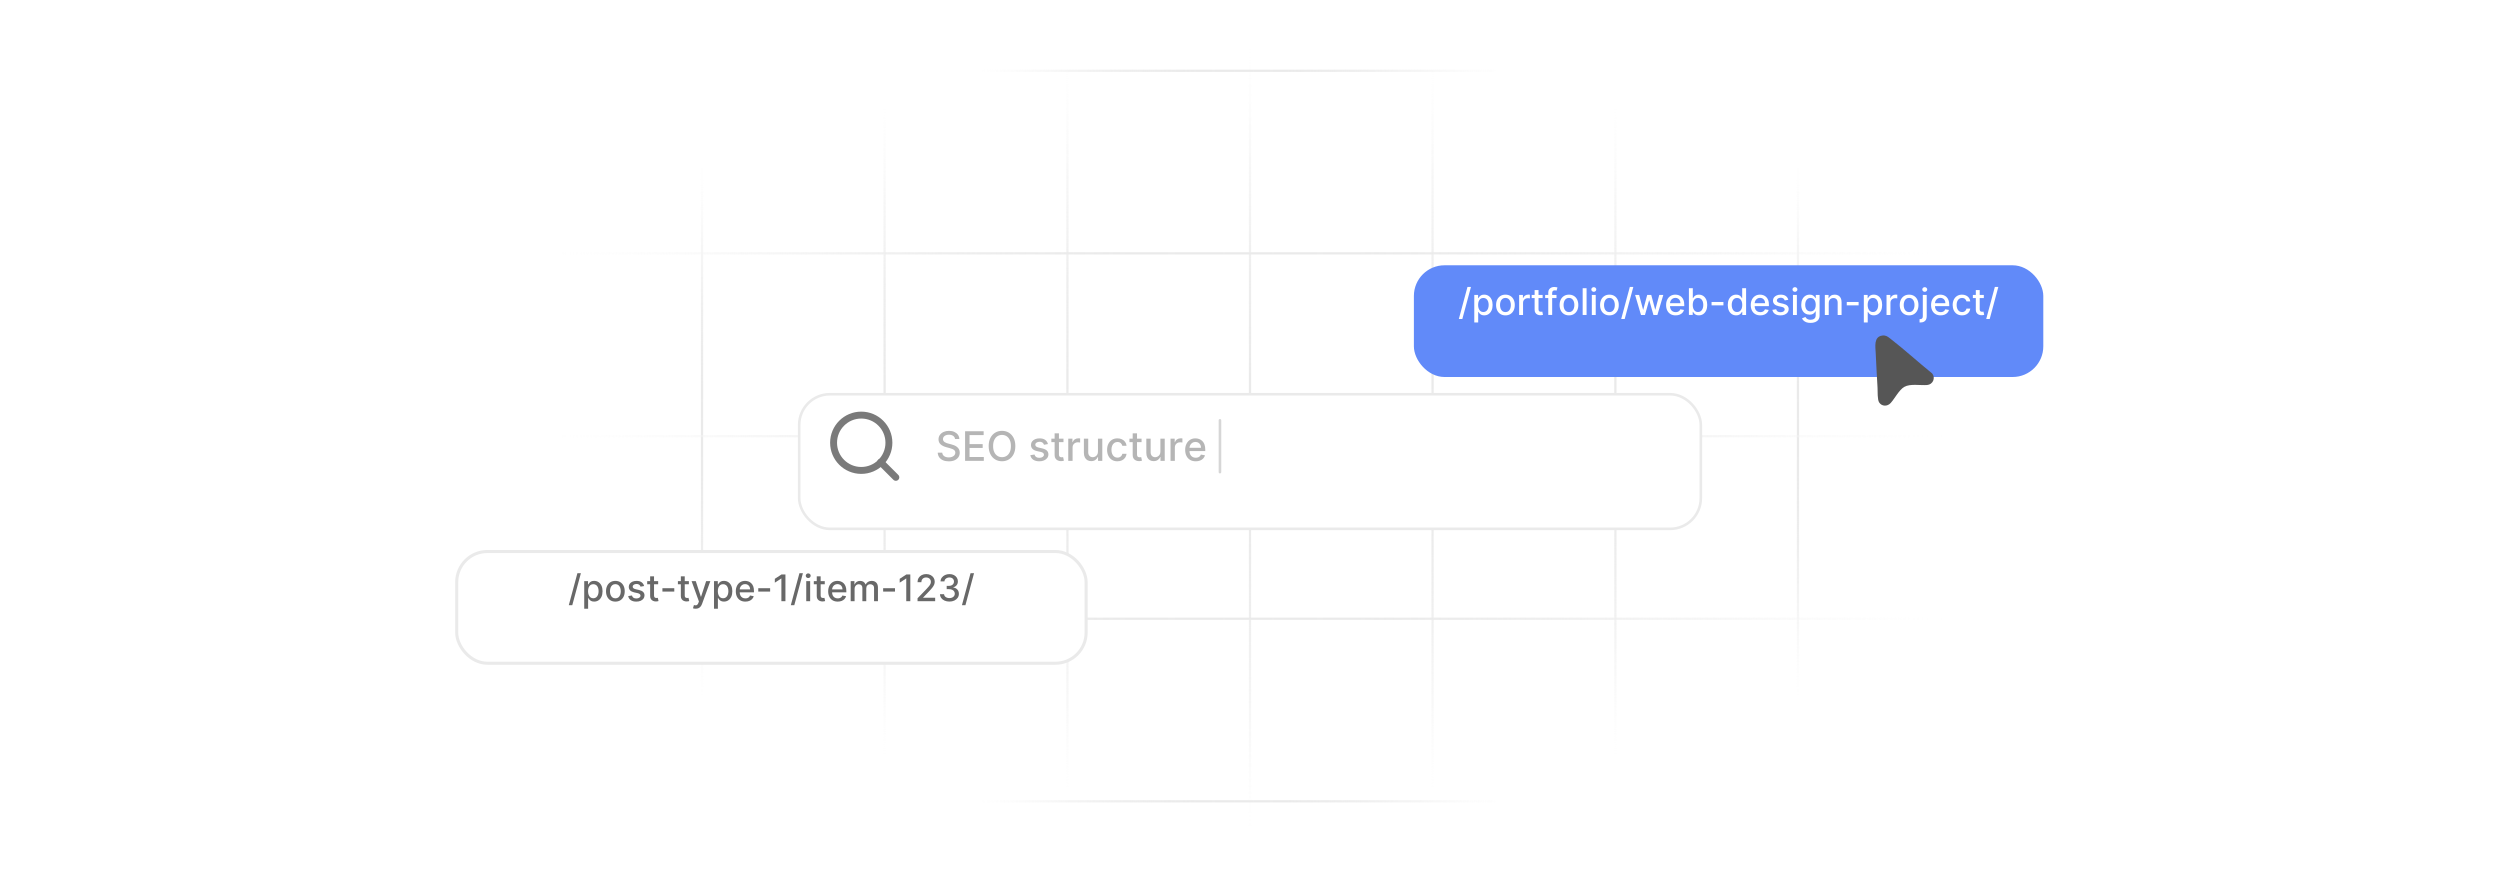 <?xml version="1.0" encoding="UTF-8"?><svg id="Layer_1" xmlns="http://www.w3.org/2000/svg" xmlns:xlink="http://www.w3.org/1999/xlink" viewBox="0 0 860 300"><defs><linearGradient id="linear-gradient" x1="241.5" y1="342.1" x2="241.5" y2="152.2" gradientTransform="translate(0 -100)" gradientUnits="userSpaceOnUse"><stop offset="0" stop-color="#fff" stop-opacity="0"/><stop offset=".02" stop-color="#fcfcfc" stop-opacity=".12"/><stop offset=".07" stop-color="#f8f8f8" stop-opacity=".32"/><stop offset=".12" stop-color="#f4f4f4" stop-opacity=".51"/><stop offset=".17" stop-color="#f1f1f1" stop-opacity=".66"/><stop offset=".22" stop-color="#eee" stop-opacity=".78"/><stop offset=".28" stop-color="#ececec" stop-opacity=".88"/><stop offset=".34" stop-color="#ebebeb" stop-opacity=".95"/><stop offset=".41" stop-color="#eaeaea" stop-opacity=".99"/><stop offset=".5" stop-color="#eaeaea"/><stop offset=".58" stop-color="#eaeaea" stop-opacity=".99"/><stop offset=".65" stop-color="#ebebeb" stop-opacity=".94"/><stop offset=".71" stop-color="#ececec" stop-opacity=".87"/><stop offset=".77" stop-color="#efefef" stop-opacity=".76"/><stop offset=".83" stop-color="#f1f1f1" stop-opacity=".62"/><stop offset=".88" stop-color="#f5f5f5" stop-opacity=".45"/><stop offset=".94" stop-color="#f9f9f9" stop-opacity=".25"/><stop offset=".99" stop-color="#fefefe" stop-opacity=".03"/><stop offset="1" stop-color="#fff" stop-opacity="0"/></linearGradient><linearGradient id="linear-gradient-2" x1="304.3" y1="363.1" x2="304.3" y2="131.2" xlink:href="#linear-gradient"/><linearGradient id="linear-gradient-3" x1="367.2" y1="376.2" x2="367.2" y2="118.2" xlink:href="#linear-gradient"/><linearGradient id="linear-gradient-4" x1="430" y1="389.2" x2="430" y2="110.8" xlink:href="#linear-gradient"/><linearGradient id="linear-gradient-5" x1="492.8" y1="376.2" x2="492.8" y2="118.2" xlink:href="#linear-gradient"/><linearGradient id="linear-gradient-6" x1="555.7" y1="363.1" x2="555.7" y2="131.2" xlink:href="#linear-gradient"/><linearGradient id="linear-gradient-7" x1="618.5" x2="618.5" xlink:href="#linear-gradient"/><linearGradient id="linear-gradient-8" x1="333" y1="124.35" x2="523.1" y2="124.35" xlink:href="#linear-gradient"/><linearGradient id="linear-gradient-9" x1="186" y1="187.15" x2="674" y2="187.15" xlink:href="#linear-gradient"/><linearGradient id="linear-gradient-10" x1="186" y1="250.05" x2="674" y2="250.05" xlink:href="#linear-gradient"/><linearGradient id="linear-gradient-11" x1="186" y1="312.85" x2="674" y2="312.85" xlink:href="#linear-gradient"/><linearGradient id="linear-gradient-12" x1="333" y1="375.65" x2="523.1" y2="375.65" xlink:href="#linear-gradient"/><filter id="drop-shadow-1" x="261.667" y="122.514" width="336.72" height="72.72" filterUnits="userSpaceOnUse"><feOffset dx="0" dy="5.272"/><feGaussianBlur result="blur" stdDeviation="4.218"/><feFlood flood-color="#444" flood-opacity=".09"/><feComposite in2="blur" operator="in"/><feComposite in="SourceGraphic"/></filter><filter id="drop-shadow-2" x="472.896" y="77.903" width="243.6" height="65.52" filterUnits="userSpaceOnUse"><feOffset dx="0" dy="5.56"/><feGaussianBlur result="blur-2" stdDeviation="4.448"/><feFlood flood-color="#444" flood-opacity=".09"/><feComposite in2="blur-2" operator="in"/><feComposite in="SourceGraphic"/></filter><filter id="drop-shadow-3" x="143.136" y="175.823" width="244.56" height="66.48" filterUnits="userSpaceOnUse"><feOffset dx="0" dy="5.56"/><feGaussianBlur result="blur-3" stdDeviation="4.448"/><feFlood flood-color="#444" flood-opacity=".09"/><feComposite in2="blur-3" operator="in"/><feComposite in="SourceGraphic"/></filter></defs><line x1="241.5" y1="52.2" x2="241.5" y2="242.1" fill="none" stroke="url(#linear-gradient)" stroke-miterlimit="10" stroke-width=".77"/><line x1="304.3" y1="31.2" x2="304.3" y2="263.1" fill="none" stroke="url(#linear-gradient-2)" stroke-miterlimit="10" stroke-width=".77"/><line x1="367.2" y1="18.2" x2="367.2" y2="276.2" fill="none" stroke="url(#linear-gradient-3)" stroke-miterlimit="10" stroke-width=".77"/><line x1="430" y1="10.8" x2="430" y2="289.2" fill="none" stroke="url(#linear-gradient-4)" stroke-miterlimit="10" stroke-width=".77"/><line x1="492.8" y1="18.2" x2="492.8" y2="276.2" fill="none" stroke="url(#linear-gradient-5)" stroke-miterlimit="10" stroke-width=".77"/><line x1="555.7" y1="31.2" x2="555.7" y2="263.1" fill="none" stroke="url(#linear-gradient-6)" stroke-miterlimit="10" stroke-width=".77"/><line x1="618.5" y1="52.2" x2="618.5" y2="242.1" fill="none" stroke="url(#linear-gradient-7)" stroke-miterlimit="10" stroke-width=".77"/><line x1="523.1" y1="24.35" x2="333" y2="24.35" fill="none" stroke="url(#linear-gradient-8)" stroke-miterlimit="10" stroke-width=".77"/><line x1="674" y1="87.15" x2="186" y2="87.15" fill="none" stroke="url(#linear-gradient-9)" stroke-miterlimit="10" stroke-width=".77"/><line x1="674" y1="150.05" x2="186" y2="150.05" fill="none" stroke="url(#linear-gradient-10)" stroke-miterlimit="10" stroke-width=".77"/><line x1="674" y1="212.85" x2="186" y2="212.85" fill="none" stroke="url(#linear-gradient-11)" stroke-miterlimit="10" stroke-width=".77"/><line x1="523.1" y1="275.65" x2="333" y2="275.65" fill="none" stroke="url(#linear-gradient-12)" stroke-miterlimit="10" stroke-width=".77"/><rect x="274.921" y="130.346" width="310.159" height="46.307" rx="10.544" ry="10.544" fill="#fff" filter="url(#drop-shadow-1)" stroke="#eaeaea" stroke-miterlimit="10" stroke-width=".897"/><circle cx="296.269" cy="152.31" r="9.519" fill="none" stroke="#7a7a7a" stroke-linecap="round" stroke-linejoin="round" stroke-width="2.38"/><line x1="308.167" y1="164.208" x2="302.932" y2="158.973" fill="none" stroke="#7a7a7a" stroke-linecap="round" stroke-linejoin="round" stroke-width="2.38"/><rect x="321.863" y="148.351" width="212.163" height="10.351" fill="none"/><path d="M328.534,151.025c-.053-.471-.272-.836-.656-1.097-.385-.26-.868-.39-1.452-.39-.417,0-.779.065-1.084.196-.305.131-.541.31-.709.536-.167.228-.251.485-.251.773,0,.242.057.451.171.627.115.175.265.322.453.44.187.118.389.216.604.293.215.078.423.143.622.191l.994.259c.325.08.658.188 1.0.323s.658.315.949.537c.292.222.528.497.709.825s.271.721.271,1.179c0,.576-.148,1.088-.445,1.536-.297.447-.726.8-1.288,1.059-.562.259-1.24.388-2.036.388-.762,0-1.422-.121-1.978-.363-.557-.241-.993-.585-1.308-1.031-.315-.445-.489-.976-.522-1.588h1.542c.03.367.15.673.36.917.21.243.48.424.81.542.33.117.692.176,1.086.176.434,0,.821-.068,1.161-.206.339-.138.607-.329.803-.576.195-.247.293-.536.293-.868,0-.302-.085-.548-.256-.74-.17-.192-.401-.352-.691-.477s-.617-.237-.982-.333l-1.203-.328c-.815-.222-1.461-.549-1.937-.98s-.713-1.001-.713-1.71c0-.587.159-1.099.477-1.536.318-.438.749-.778,1.292-1.022.543-.243,1.157-.365,1.839-.365.69,0,1.298.121,1.827.363s.945.574,1.25.997c.305.422.464.907.477,1.454h-1.481Z" fill="#b5b5b5"/><path d="M331.989,158.532v-10.182h6.383v1.322h-4.847v3.103h4.514v1.317h-4.514v3.117h4.907v1.322h-6.443Z" fill="#b5b5b5"/><path d="M349.275,153.441c0,1.087-.199,2.021-.596,2.802-.398.78-.942,1.38-1.633,1.8-.691.419-1.476.629-2.354.629-.882,0-1.668-.21-2.359-.629-.691-.42-1.235-1.02-1.633-1.803-.398-.782-.597-1.715-.597-2.799,0-1.087.199-2.022.597-2.802.398-.78.942-1.38,1.633-1.8.691-.419,1.478-.629,2.359-.629.878,0,1.663.21,2.354.629.691.42,1.235,1.02,1.633,1.8.398.78.596,1.715.596,2.802ZM347.754,153.441c0-.829-.134-1.527-.4-2.096s-.631-.999-1.094-1.293c-.462-.293-.985-.44-1.568-.44-.587,0-1.11.146-1.571.44-.46.294-.824.725-1.091,1.293-.267.568-.4,1.267-.4,2.096,0,.828.133,1.527.4,2.096.267.568.631.999,1.091,1.292.461.294.984.44,1.571.44.583,0,1.106-.146,1.568-.44.462-.293.827-.724,1.094-1.292s.4-1.268.4-2.096Z" fill="#b5b5b5"/><path d="M360.496,152.76l-1.347.239c-.057-.173-.145-.337-.266-.492-.121-.156-.284-.283-.49-.383s-.462-.149-.77-.149c-.421,0-.772.094-1.054.281s-.422.428-.422.723c0,.256.094.461.283.617.189.155.494.283.915.383l1.213.278c.703.162,1.226.412,1.571.751.345.338.517.776.517,1.317,0,.457-.132.864-.395,1.22-.264.356-.63.636-1.099.838-.469.202-1.012.304-1.628.304-.855,0-1.553-.184-2.093-.55-.54-.366-.872-.887-.995-1.563l1.437-.219c.089.375.273.657.552.848s.641.286,1.089.286c.487,0,.876-.102,1.168-.306.292-.204.438-.453.438-.748,0-.239-.088-.44-.266-.602-.177-.163-.448-.285-.813-.368l-1.292-.283c-.713-.163-1.239-.421-1.579-.775-.34-.355-.51-.804-.51-1.348,0-.451.126-.846.378-1.184s.6-.603,1.044-.793c.444-.19.953-.285,1.526-.285.825,0,1.475.178,1.949.534.474.356.788.833.94,1.429Z" fill="#b5b5b5"/><path d="M365.84,150.895v1.193h-4.171v-1.193h4.171ZM362.788,149.066h1.487v7.224c0,.288.043.505.129.648.086.144.198.242.336.294.137.051.287.077.45.077.119,0,.224-.009.314-.025.089-.017.159-.029.208-.04l.269,1.228c-.086.033-.209.067-.368.102-.159.035-.358.054-.597.058-.391.007-.756-.064-1.094-.209-.338-.145-.612-.371-.82-.676-.209-.306-.314-.689-.314-1.148v-7.532Z" fill="#b5b5b5"/><path d="M367.481,158.532v-7.637h1.437v1.214h.08c.139-.411.385-.735.738-.973.353-.236.753-.355,1.201-.355.093,0,.203.004.331.01.127.007.228.016.301.025v1.422c-.06-.017-.166-.036-.318-.058s-.305-.032-.457-.032c-.352,0-.664.074-.938.222s-.49.352-.648.611c-.159.26-.239.556-.239.888v4.663h-1.486Z" fill="#b5b5b5"/><path d="M377.697,155.365v-4.47h1.492v7.637h-1.461v-1.322h-.08c-.176.407-.457.746-.843,1.017-.386.271-.866.405-1.44.405-.49,0-.924-.108-1.3-.326-.377-.217-.671-.539-.885-.967s-.32-.956-.32-1.586v-4.857h1.486v4.679c0,.52.144.935.433,1.243.288.308.663.462,1.123.462.278,0,.556-.069.833-.209.277-.139.507-.35.691-.631.184-.282.274-.64.271-1.074Z" fill="#b5b5b5"/><path d="M384.399,158.686c-.739,0-1.375-.168-1.907-.505-.532-.336-.94-.801-1.225-1.395-.285-.593-.428-1.272-.428-2.038,0-.775.146-1.461.438-2.056s.703-1.06,1.233-1.395,1.155-.502,1.875-.502c.58,0,1.097.106,1.551.32s.821.513,1.102.897c.28.385.446.833.499,1.347h-1.447c-.08-.357-.261-.666-.544-.924-.283-.259-.662-.389-1.136-.389-.415,0-.777.109-1.086.326-.31.217-.551.525-.724.925s-.258.871-.258,1.414c0,.557.085,1.038.253,1.442s.409.717.718.94c.31.222.675.333,1.097.333.281,0,.538-.053.768-.157.23-.103.424-.254.582-.449.157-.195.268-.431.331-.706h1.447c-.053.494-.214.935-.482,1.322s-.627.692-1.076.915c-.449.222-.975.333-1.579.333Z" fill="#b5b5b5"/><path d="M392.697,150.895v1.193h-4.171v-1.193h4.171ZM389.644,149.066h1.487v7.224c0,.288.043.505.129.648.086.144.198.242.336.294.137.051.287.077.45.077.119,0,.224-.009.314-.025.089-.017.159-.029.208-.04l.269,1.228c-.086.033-.209.067-.368.102-.159.035-.358.054-.597.058-.391.007-.756-.064-1.094-.209-.338-.145-.612-.371-.82-.676-.209-.306-.314-.689-.314-1.148v-7.532Z" fill="#b5b5b5"/><path d="M399.174,155.365v-4.47h1.492v7.637h-1.461v-1.322h-.08c-.176.407-.457.746-.843,1.017-.386.271-.866.405-1.44.405-.49,0-.924-.108-1.3-.326-.377-.217-.671-.539-.885-.967s-.32-.956-.32-1.586v-4.857h1.486v4.679c0,.52.144.935.433,1.243.288.308.663.462,1.123.462.278,0,.556-.069.833-.209.277-.139.507-.35.691-.631.184-.282.274-.64.271-1.074Z" fill="#b5b5b5"/><path d="M402.66,158.532v-7.637h1.437v1.214h.08c.139-.411.385-.735.738-.973.353-.236.753-.355,1.201-.355.093,0,.203.004.331.01.127.007.228.016.301.025v1.422c-.06-.017-.166-.036-.318-.058s-.305-.032-.457-.032c-.352,0-.664.074-.938.222s-.49.352-.648.611c-.159.26-.239.556-.239.888v4.663h-1.486Z" fill="#b5b5b5"/><path d="M411.33,158.686c-.752,0-1.399-.162-1.941-.485-.542-.322-.96-.778-1.253-1.367-.293-.588-.44-1.278-.44-2.07,0-.782.146-1.472.44-2.068s.704-1.062,1.233-1.397,1.147-.502,1.857-.502c.431,0,.849.071,1.253.213.404.143.767.367,1.089.672.321.305.575.7.761,1.185.185.485.278,1.074.278,1.768v.526h-6.07v-1.113h4.613c0-.391-.079-.738-.238-1.042-.159-.303-.382-.542-.669-.718s-.622-.264-1.007-.264c-.417,0-.781.102-1.091.306-.31.204-.549.469-.716.796-.167.326-.251.68-.251,1.062v.869c0,.511.09.945.271,1.303.181.358.433.631.758.818.325.188.704.28,1.138.28.282,0,.539-.04.771-.121.232-.081.432-.203.602-.366.169-.162.298-.362.388-.602l1.407.254c-.113.414-.314.776-.604,1.086-.29.31-.653.551-1.089.722-.435.17-.932.256-1.489.256Z" fill="#b5b5b5"/><line x1="419.664" y1="144.589" x2="419.664" y2="162.411" fill="none" stroke="#d6d6d6" stroke-linecap="round" stroke-miterlimit="10" stroke-width=".897"/><rect x="486.377" y="85.697" width="216.516" height="38.432" rx="10.544" ry="10.544" fill="#618af9" filter="url(#drop-shadow-2)"/><rect x="498.92" y="99.147" width="191.43" height="10.491" fill="none"/><path d="M506.009,98.715l-2.966,11.018h-1.2l2.966-11.018h1.2Z" fill="#fff"/><path d="M507.154,110.936v-9.489h1.312v1.118h.112c.078-.144.19-.31.337-.498.147-.19.351-.354.611-.497.261-.142.606-.213,1.033-.213.558,0,1.055.141,1.492.422.438.282.781.688,1.031,1.218s.375,1.168.375,1.914-.124,1.385-.373,1.917c-.248.531-.59.94-1.024,1.227s-.93.429-1.487.429c-.419,0-.762-.07-1.026-.211-.266-.141-.473-.306-.622-.494-.15-.19-.266-.356-.347-.504h-.08v3.662h-1.344ZM508.471,104.897c0,.485.07.911.211,1.276s.345.65.611.856c.267.205.593.308.98.308.401,0,.737-.107,1.007-.321.27-.215.474-.506.613-.874.139-.368.209-.783.209-1.245,0-.455-.068-.864-.205-1.227-.136-.362-.34-.648-.61-.858-.272-.209-.609-.315-1.014-.315-.39,0-.718.101-.986.302-.268.2-.471.48-.608.84-.139.359-.207.779-.207,1.258Z" fill="#fff"/><path d="M517.871,108.488c-.647,0-1.212-.148-1.694-.445s-.856-.711-1.123-1.244-.4-1.156-.4-1.869c0-.717.134-1.343.4-1.879s.641-.952,1.123-1.249,1.047-.444,1.694-.444c.646,0,1.211.147,1.693.444s.857.713,1.124,1.249.399,1.162.399,1.879c0,.713-.133,1.336-.399,1.869s-.642.947-1.124,1.244-1.047.445-1.693.445ZM517.875,107.36c.42,0,.768-.111,1.043-.333s.479-.517.613-.885c.133-.368.2-.774.2-1.218,0-.44-.067-.846-.2-1.216-.134-.369-.338-.667-.613-.892s-.623-.337-1.043-.337c-.422,0-.771.112-1.049.337s-.482.522-.615.892c-.134.37-.2.775-.2,1.216,0,.443.066.85.2,1.218.133.368.338.663.615.885s.627.333,1.049.333Z" fill="#fff"/><path d="M522.584,108.349v-6.901h1.299v1.096h.071c.126-.371.349-.664.667-.878.319-.214.682-.321,1.086-.321.083,0,.183.003.299.009.115.006.205.014.272.022v1.285c-.054-.015-.149-.032-.288-.052-.138-.019-.275-.029-.413-.029-.317,0-.6.066-.847.2-.247.133-.442.317-.587.553-.144.235-.215.502-.215.802v4.215h-1.344Z" fill="#fff"/><path d="M530.667,101.447v1.078h-3.771v-1.078h3.771ZM527.908,99.793h1.343v6.529c0,.261.039.456.117.586.078.131.179.219.304.266.124.046.26.069.406.069.108,0,.202-.007.283-.022.081-.015.144-.026.189-.036l.243,1.11c-.078.029-.19.06-.333.092s-.323.049-.539.052c-.353.006-.683-.057-.988-.189s-.553-.336-.741-.611c-.19-.275-.283-.621-.283-1.038v-6.808Z" fill="#fff"/><path d="M535.434,101.447v1.078h-3.9v-1.078h3.9ZM532.604,108.349v-7.701c0-.432.094-.79.282-1.076.19-.286.44-.501.751-.643.311-.143.649-.214,1.016-.214.27,0,.5.021.691.065.191.043.334.083.427.119l-.315,1.087c-.062-.018-.144-.039-.242-.065s-.219-.039-.359-.039c-.327,0-.56.081-.699.243-.139.162-.209.396-.209.701v7.521h-1.343Z" fill="#fff"/><path d="M539.725,108.488c-.647,0-1.212-.148-1.694-.445s-.856-.711-1.123-1.244-.4-1.156-.4-1.869c0-.717.134-1.343.4-1.879s.641-.952,1.123-1.249,1.047-.444,1.694-.444c.646,0,1.211.147,1.693.444s.857.713,1.124,1.249.399,1.162.399,1.879c0,.713-.133,1.336-.399,1.869s-.642.947-1.124,1.244-1.047.445-1.693.445ZM539.729,107.36c.42,0,.768-.111,1.043-.333s.479-.517.613-.885c.133-.368.2-.774.2-1.218,0-.44-.067-.846-.2-1.216-.134-.369-.338-.667-.613-.892s-.623-.337-1.043-.337c-.422,0-.771.112-1.049.337s-.482.522-.615.892c-.134.37-.2.775-.2,1.216,0,.443.066.85.2,1.218.133.368.338.663.615.885s.627.333,1.049.333Z" fill="#fff"/><path d="M545.781,99.147v9.202h-1.344v-9.202h1.344Z" fill="#fff"/><path d="M548.266,100.382c-.234,0-.434-.078-.601-.235-.166-.157-.249-.346-.249-.565,0-.222.083-.411.249-.568.167-.157.366-.235.601-.235.233,0,.434.078.6.235s.249.346.249.565c0,.222-.083.411-.249.568s-.366.235-.6.235ZM547.587,108.349v-6.901h1.344v6.901h-1.344Z" fill="#fff"/><path d="M553.644,108.488c-.647,0-1.212-.148-1.694-.445s-.856-.711-1.123-1.244-.4-1.156-.4-1.869c0-.717.134-1.343.4-1.879s.641-.952,1.123-1.249,1.047-.444,1.694-.444c.646,0,1.211.147,1.693.444s.857.713,1.124,1.249.399,1.162.399,1.879c0,.713-.133,1.336-.399,1.869s-.642.947-1.124,1.244-1.047.445-1.693.445ZM553.648,107.36c.42,0,.768-.111,1.043-.333s.479-.517.613-.885c.133-.368.2-.774.2-1.218,0-.44-.067-.846-.2-1.216-.134-.369-.338-.667-.613-.892s-.623-.337-1.043-.337c-.422,0-.771.112-1.049.337s-.482.522-.615.892c-.134.37-.2.775-.2,1.216,0,.443.066.85.2,1.218.133.368.338.663.615.885s.627.333,1.049.333Z" fill="#fff"/><path d="M561.861,98.715l-2.966,11.018h-1.2l2.966-11.018h1.2Z" fill="#fff"/><path d="M564.503,108.349l-2.031-6.901h1.389l1.353,5.068h.067l1.357-5.068h1.388l1.349,5.046h.067l1.343-5.046h1.389l-2.026,6.901h-1.37l-1.402-4.983h-.103l-1.401,4.983h-1.366Z" fill="#fff"/><path d="M576.419,108.488c-.681,0-1.265-.146-1.755-.439-.489-.292-.867-.704-1.132-1.235-.266-.532-.398-1.155-.398-1.872,0-.707.133-1.33.398-1.869.265-.539.636-.96,1.114-1.263.477-.302,1.037-.453,1.678-.453.39,0,.767.065,1.133.192.365.129.693.331.983.607.291.275.519.633.688,1.071s.252.972.252,1.598v.476h-5.486v-1.006h4.17c0-.353-.072-.667-.216-.941s-.346-.49-.605-.649-.562-.238-.91-.238c-.377,0-.706.092-.986.276-.279.185-.495.424-.646.719s-.228.615-.228.96v.786c0,.461.082.854.245,1.177.163.324.392.57.685.739.294.17.637.254,1.029.254.254,0,.486-.036.696-.11.209-.073.391-.183.543-.33.153-.146.271-.328.351-.543l1.272.229c-.102.375-.283.702-.546.982-.262.279-.59.497-.983.651-.395.154-.843.231-1.346.231Z" fill="#fff"/><path d="M580.983,108.349v-9.202h1.344v3.419h.081c.078-.144.19-.31.337-.498.146-.19.351-.354.611-.497.261-.142.605-.213,1.033-.213.557,0,1.055.141,1.491.422.438.282.781.688,1.031,1.218.251.53.376,1.168.376,1.914s-.125,1.385-.373,1.917c-.249.531-.591.94-1.024,1.227-.435.286-.931.429-1.487.429-.42,0-.762-.07-1.027-.211-.265-.141-.473-.306-.622-.494-.149-.19-.265-.356-.346-.504h-.112v1.074h-1.312ZM582.3,104.897c0,.485.07.911.212,1.276.141.365.344.65.61.856.267.205.594.308.98.308.401,0,.737-.107,1.007-.321.27-.215.475-.506.613-.874.14-.368.209-.783.209-1.245,0-.455-.068-.864-.204-1.227-.137-.362-.34-.648-.611-.858-.272-.209-.608-.315-1.014-.315-.389,0-.718.101-.986.302-.268.2-.471.48-.608.84s-.207.779-.207,1.258Z" fill="#fff"/><path d="M592.859,103.878v1.164h-4.08v-1.164h4.08Z" fill="#fff"/><path d="M597.235,108.483c-.557,0-1.053-.143-1.489-.429-.435-.286-.777-.695-1.024-1.227-.247-.532-.37-1.171-.37-1.917s.125-1.384.375-1.914.594-.935,1.031-1.218c.438-.281.933-.422,1.487-.422.428,0,.773.071,1.035.213.263.143.466.308.611.497.145.189.259.354.339.498h.081v-3.419h1.344v9.202h-1.312v-1.074h-.112c-.08.147-.196.315-.348.504-.151.189-.359.353-.622.494-.264.141-.606.211-1.025.211ZM597.532,107.338c.387,0,.714-.102.981-.308.269-.206.473-.491.611-.856.14-.365.209-.791.209-1.276,0-.478-.068-.898-.206-1.258-.139-.359-.341-.64-.607-.84-.267-.201-.596-.302-.988-.302-.404,0-.741.105-1.011.315-.27.21-.473.496-.609.858-.136.362-.204.771-.204,1.227,0,.462.069.877.207,1.245s.342.659.613.874c.271.214.606.321,1.004.321Z" fill="#fff"/><path d="M605.544,108.488c-.681,0-1.265-.146-1.755-.439-.489-.292-.867-.704-1.132-1.235-.266-.532-.398-1.155-.398-1.872,0-.707.133-1.33.398-1.869.265-.539.636-.96,1.114-1.263.477-.302,1.037-.453,1.678-.453.39,0,.767.065,1.133.192.365.129.693.331.983.607.291.275.519.633.688,1.071s.252.972.252,1.598v.476h-5.486v-1.006h4.17c0-.353-.072-.667-.216-.941s-.346-.49-.605-.649-.562-.238-.91-.238c-.377,0-.706.092-.986.276-.279.185-.495.424-.646.719s-.228.615-.228.96v.786c0,.461.082.854.245,1.177.163.324.392.57.685.739.294.17.637.254,1.029.254.254,0,.486-.036.696-.11.209-.073.391-.183.543-.33.153-.146.271-.328.351-.543l1.272.229c-.102.375-.283.702-.546.982-.262.279-.59.497-.983.651-.395.154-.843.231-1.346.231Z" fill="#fff"/><path d="M615.173,103.132l-1.218.216c-.051-.156-.131-.304-.24-.445-.109-.141-.257-.256-.443-.346-.185-.09-.417-.135-.696-.135-.38,0-.697.085-.952.254s-.382.388-.382.654c0,.231.085.416.256.557s.446.256.827.346l1.096.252c.636.146,1.108.373,1.42.679s.468.702.468,1.19c0,.413-.119.781-.357,1.103-.238.321-.569.574-.993.757s-.914.274-1.472.274c-.772,0-1.403-.166-1.892-.497s-.788-.802-.898-1.413l1.299-.197c.08.338.247.594.498.766.252.173.58.259.984.259.44,0,.792-.093,1.056-.276.264-.185.396-.41.396-.677,0-.216-.08-.397-.24-.543-.16-.147-.405-.258-.734-.333l-1.169-.256c-.644-.146-1.119-.381-1.426-.701-.308-.32-.461-.727-.461-1.218,0-.407.114-.764.342-1.069s.542-.544.943-.717c.401-.172.861-.258,1.379-.258.746,0,1.333.161,1.762.482.429.322.712.753.85,1.292Z" fill="#fff"/><path d="M617.46,100.382c-.234,0-.434-.078-.601-.235-.166-.157-.249-.346-.249-.565,0-.222.083-.411.249-.568.167-.157.366-.235.601-.235.233,0,.434.078.6.235s.249.346.249.565c0,.222-.083.411-.249.568s-.366.235-.6.235ZM616.781,108.349v-6.901h1.344v6.901h-1.344Z" fill="#fff"/><path d="M622.824,111.08c-.548,0-1.02-.071-1.413-.215-.394-.144-.715-.334-.964-.571-.249-.236-.435-.495-.558-.777l1.155-.476c.081.132.19.272.325.42.137.148.322.274.558.38.235.104.538.157.91.157.509,0,.93-.124,1.263-.371.332-.247.498-.641.498-1.18v-1.356h-.085c-.081.146-.197.31-.349.489s-.358.336-.622.468-.606.197-1.029.197c-.545,0-1.035-.128-1.471-.384-.436-.256-.78-.635-1.034-1.137-.253-.502-.379-1.12-.379-1.853,0-.734.125-1.363.375-1.888s.594-.926,1.031-1.206.933-.42,1.487-.42c.428,0,.774.071,1.038.213.263.143.469.308.617.497.148.189.263.354.344.498h.099v-1.118h1.317v7.054c0,.594-.139,1.08-.414,1.461-.275.38-.647.662-1.116.845s-.997.273-1.584.273ZM622.811,107.131c.387,0,.714-.091.981-.272.269-.182.473-.442.611-.782.14-.34.209-.748.209-1.225,0-.464-.068-.873-.206-1.227-.139-.353-.341-.63-.607-.829s-.596-.299-.988-.299c-.404,0-.741.104-1.011.312s-.473.49-.609.847c-.136.356-.204.755-.204,1.195,0,.453.069.85.207,1.191.138.341.342.607.613.8.271.191.606.287,1.004.287Z" fill="#fff"/><path d="M629.084,104.251v4.098h-1.344v-6.901h1.289v1.123h.086c.158-.365.408-.659.748-.881s.769-.332,1.287-.332c.471,0,.882.098,1.235.294s.628.487.822.874c.195.387.292.864.292,1.434v4.39h-1.343v-4.229c0-.5-.131-.892-.392-1.175-.26-.283-.618-.425-1.073-.425-.311,0-.588.067-.829.202s-.432.332-.57.591c-.14.26-.209.572-.209.938Z" fill="#fff"/><path d="M639.364,103.878v1.164h-4.08v-1.164h4.08Z" fill="#fff"/><path d="M641.157,110.936v-9.489h1.312v1.118h.112c.078-.144.19-.31.337-.498.147-.19.351-.354.611-.497.261-.142.606-.213,1.033-.213.558,0,1.055.141,1.492.422.438.282.781.688,1.031,1.218s.375,1.168.375,1.914-.124,1.385-.373,1.917c-.248.531-.59.94-1.024,1.227s-.93.429-1.487.429c-.419,0-.762-.07-1.026-.211-.266-.141-.473-.306-.622-.494-.15-.19-.266-.356-.347-.504h-.08v3.662h-1.344ZM642.474,104.897c0,.485.07.911.211,1.276s.345.65.611.856c.267.205.593.308.98.308.401,0,.737-.107,1.007-.321.27-.215.474-.506.613-.874.139-.368.209-.783.209-1.245,0-.455-.068-.864-.205-1.227-.136-.362-.34-.648-.61-.858-.272-.209-.609-.315-1.014-.315-.39,0-.718.101-.986.302-.268.2-.471.48-.608.84-.139.359-.207.779-.207,1.258Z" fill="#fff"/><path d="M648.967,108.349v-6.901h1.299v1.096h.071c.126-.371.349-.664.667-.878.319-.214.682-.321,1.086-.321.083,0,.183.003.299.009.115.006.205.014.272.022v1.285c-.054-.015-.149-.032-.288-.052-.138-.019-.275-.029-.413-.029-.317,0-.6.066-.847.2-.247.133-.442.317-.587.553-.144.235-.215.502-.215.802v4.215h-1.344Z" fill="#fff"/><path d="M656.735,108.488c-.647,0-1.212-.148-1.694-.445s-.856-.711-1.123-1.244-.4-1.156-.4-1.869c0-.717.134-1.343.4-1.879s.641-.952,1.123-1.249,1.047-.444,1.694-.444c.646,0,1.211.147,1.693.444s.857.713,1.124,1.249.399,1.162.399,1.879c0,.713-.133,1.336-.399,1.869s-.642.947-1.124,1.244-1.047.445-1.693.445ZM656.739,107.36c.42,0,.768-.111,1.043-.333s.479-.517.613-.885c.133-.368.2-.774.2-1.218,0-.44-.067-.846-.2-1.216-.134-.369-.338-.667-.613-.892s-.623-.337-1.043-.337c-.422,0-.771.112-1.049.337s-.482.522-.615.892c-.134.37-.2.775-.2,1.216,0,.443.066.85.2,1.218.133.368.338.663.615.885s.627.333,1.049.333Z" fill="#fff"/><path d="M661.448,101.447h1.344v7.351c0,.461-.084.851-.25,1.168-.166.318-.412.559-.736.724-.325.165-.726.247-1.202.247h-.138c-.043,0-.089-.001-.137-.004v-1.155h.216c.317,0,.548-.085.69-.254.143-.169.214-.414.214-.734v-7.342ZM662.113,100.382c-.233,0-.434-.078-.6-.235-.167-.157-.25-.346-.25-.565,0-.222.083-.411.25-.568.166-.157.366-.235.6-.235s.434.078.6.235.249.347.249.568c0,.219-.083.407-.249.565s-.366.235-.6.235Z" fill="#fff"/><path d="M667.572,108.488c-.681,0-1.265-.146-1.755-.439-.489-.292-.867-.704-1.132-1.235-.266-.532-.398-1.155-.398-1.872,0-.707.133-1.33.398-1.869.265-.539.636-.96,1.114-1.263.477-.302,1.037-.453,1.678-.453.39,0,.767.065,1.133.192.365.129.693.331.983.607.291.275.519.633.688,1.071s.252.972.252,1.598v.476h-5.486v-1.006h4.17c0-.353-.072-.667-.216-.941s-.346-.49-.605-.649-.562-.238-.91-.238c-.377,0-.706.092-.986.276-.279.185-.495.424-.646.719s-.228.615-.228.96v.786c0,.461.082.854.245,1.177.163.324.392.57.685.739.294.17.637.254,1.029.254.254,0,.486-.036.696-.11.209-.073.391-.183.543-.33.153-.146.271-.328.351-.543l1.272.229c-.102.375-.283.702-.546.982-.262.279-.59.497-.983.651-.395.154-.843.231-1.346.231Z" fill="#fff"/><path d="M674.937,108.488c-.668,0-1.242-.152-1.724-.456-.48-.305-.85-.725-1.107-1.261s-.387-1.15-.387-1.842c0-.701.132-1.32.396-1.858s.636-.958,1.114-1.261c.479-.302,1.044-.453,1.694-.453.524,0,.991.097,1.402.289.41.193.741.464.995.811.253.348.403.753.451,1.218h-1.308c-.071-.323-.235-.603-.492-.836-.256-.233-.598-.351-1.026-.351-.375,0-.702.099-.981.295-.28.195-.498.475-.654.835-.155.361-.233.787-.233,1.278,0,.504.076.938.23,1.304.152.365.369.648.648.849.28.201.61.302.991.302.255,0,.486-.048.694-.142.208-.095.383-.231.525-.407s.242-.39.299-.638h1.308c-.048.446-.193.845-.435,1.195-.243.351-.567.626-.973.826-.406.201-.882.302-1.427.302Z" fill="#fff"/><path d="M682.436,101.447v1.078h-3.771v-1.078h3.771ZM679.677,99.793h1.343v6.529c0,.261.039.456.117.586.078.131.179.219.304.266.124.046.26.069.406.069.108,0,.202-.007.283-.022.081-.015.144-.026.189-.036l.243,1.11c-.078.029-.19.06-.333.092s-.323.049-.539.052c-.353.006-.683-.057-.988-.189s-.553-.336-.741-.611c-.19-.275-.283-.621-.283-1.038v-6.808Z" fill="#fff"/><path d="M687.423,98.715l-2.966,11.018h-1.2l2.966-11.018h1.2Z" fill="#fff"/><rect x="157.107" y="184.161" width="216.516" height="38.432" rx="10.544" ry="10.544" fill="#fff" filter="url(#drop-shadow-3)" stroke="#eaeaea" stroke-miterlimit="10" stroke-width="1.054"/><rect x="169.65" y="197.612" width="191.43" height="10.491" fill="none"/><path d="M199.826,197.18l-2.965,11.018h-1.2l2.965-11.018h1.2Z" fill="#686868"/><path d="M200.972,209.401v-9.489h1.312v1.118h.112c.078-.144.19-.31.337-.498.146-.19.351-.354.611-.497.261-.142.606-.213,1.034-.213.557,0,1.054.141,1.492.422.438.282.781.688,1.031,1.218s.375,1.168.375,1.914-.124,1.385-.373,1.917c-.249.531-.59.94-1.024,1.227-.435.286-.93.429-1.487.429-.419,0-.762-.07-1.027-.211s-.473-.306-.623-.494c-.149-.19-.265-.356-.346-.504h-.081v3.662h-1.343ZM202.288,203.362c0,.485.07.911.211,1.276.141.365.345.65.611.856.267.205.593.308.98.308.401,0,.737-.107,1.006-.321.27-.215.474-.506.613-.874.14-.368.209-.783.209-1.245,0-.455-.068-.864-.204-1.227-.137-.362-.34-.648-.611-.858-.271-.209-.609-.315-1.013-.315-.39,0-.718.101-.986.302-.268.2-.471.48-.609.84s-.206.779-.206,1.258Z" fill="#686868"/><path d="M211.689,206.953c-.647,0-1.212-.148-1.694-.445s-.856-.711-1.123-1.244-.4-1.156-.4-1.869c0-.717.133-1.343.4-1.879s.641-.952,1.123-1.249,1.047-.444,1.694-.444c.647,0,1.211.147,1.694.444.482.297.856.713,1.123,1.249s.4,1.162.4,1.879c0,.713-.133,1.336-.4,1.869s-.641.947-1.123,1.244c-.482.297-1.047.445-1.694.445ZM211.693,205.825c.419,0,.767-.111,1.042-.333.275-.222.48-.517.613-.885s.2-.774.2-1.218c0-.44-.066-.846-.2-1.216-.133-.369-.338-.667-.613-.892-.276-.225-.623-.337-1.042-.337-.422,0-.772.112-1.049.337-.277.225-.482.522-.616.892-.133.37-.2.775-.2,1.216,0,.443.066.85.2,1.218s.338.663.616.885c.277.222.627.333,1.049.333Z" fill="#686868"/><path d="M221.573,201.597l-1.217.216c-.051-.156-.131-.304-.241-.445-.109-.141-.257-.256-.442-.346-.186-.09-.418-.135-.696-.135-.381,0-.698.085-.953.254-.255.169-.382.388-.382.654,0,.231.085.416.256.557s.446.256.827.346l1.097.252c.635.146,1.108.373,1.419.679s.468.702.468,1.19c0,.413-.119.781-.357,1.103-.238.321-.569.574-.993.757s-.914.274-1.471.274c-.773,0-1.404-.166-1.892-.497s-.788-.802-.898-1.413l1.298-.197c.081.338.247.594.499.766.252.173.58.259.984.259.44,0,.792-.093,1.056-.276.263-.185.395-.41.395-.677,0-.216-.08-.397-.24-.543-.16-.147-.405-.258-.734-.333l-1.169-.256c-.644-.146-1.12-.381-1.427-.701s-.46-.727-.46-1.218c0-.407.114-.764.341-1.069.228-.306.542-.544.944-.717.401-.172.861-.258,1.379-.258.746,0,1.333.161,1.761.482.428.322.711.753.849,1.292Z" fill="#686868"/><path d="M226.404,199.912v1.078h-3.77v-1.078h3.77ZM223.644,198.258h1.344v6.529c0,.261.039.456.117.586.078.131.179.219.303.266.124.046.26.069.407.069.108,0,.202-.007.283-.022.081-.015.144-.026.189-.036l.243,1.11c-.078.029-.189.06-.333.092-.144.031-.323.049-.539.052-.353.006-.683-.057-.988-.189-.306-.132-.553-.336-.742-.611-.189-.275-.283-.621-.283-1.038v-6.808Z" fill="#686868"/><path d="M231.953,202.343v1.164h-4.08v-1.164h4.08Z" fill="#686868"/><path d="M236.967,199.912v1.078h-3.77v-1.078h3.77ZM234.208,198.258h1.344v6.529c0,.261.039.456.117.586.078.131.179.219.303.266.124.046.26.069.407.069.108,0,.202-.007.283-.022.081-.015.144-.026.189-.036l.243,1.11c-.078.029-.189.06-.333.092-.144.031-.323.049-.539.052-.353.006-.683-.057-.988-.189-.306-.132-.553-.336-.742-.611-.189-.275-.283-.621-.283-1.038v-6.808Z" fill="#686868"/><path d="M239.299,209.401c-.201,0-.383-.016-.548-.047-.165-.031-.288-.065-.368-.102l.323-1.101c.246.066.464.095.656.086.191-.01.361-.081.51-.216s.279-.355.393-.661l.167-.458-2.525-6.991h1.438l1.748,5.356h.072l1.748-5.356h1.442l-2.844,7.822c-.132.359-.299.664-.503.915-.204.25-.446.438-.728.564s-.608.189-.98.189Z" fill="#686868"/><path d="M245.617,209.401v-9.489h1.312v1.118h.112c.078-.144.19-.31.337-.498.146-.19.351-.354.611-.497.261-.142.606-.213,1.034-.213.557,0,1.054.141,1.492.422.438.282.781.688,1.031,1.218s.375,1.168.375,1.914-.124,1.385-.373,1.917c-.249.531-.59.94-1.024,1.227-.435.286-.93.429-1.487.429-.419,0-.762-.07-1.027-.211s-.473-.306-.623-.494c-.149-.19-.265-.356-.346-.504h-.081v3.662h-1.343ZM246.934,203.362c0,.485.07.911.211,1.276.141.365.345.65.611.856.267.205.593.308.98.308.401,0,.737-.107,1.006-.321.27-.215.474-.506.613-.874.14-.368.209-.783.209-1.245,0-.455-.068-.864-.204-1.227-.137-.362-.34-.648-.611-.858-.271-.209-.609-.315-1.013-.315-.39,0-.718.101-.986.302-.268.2-.471.48-.609.84s-.206.779-.206,1.258Z" fill="#686868"/><path d="M256.401,206.953c-.68,0-1.265-.146-1.755-.439s-.867-.704-1.132-1.235c-.265-.532-.398-1.155-.398-1.872,0-.707.132-1.33.398-1.869s.637-.96,1.114-1.263c.478-.302,1.037-.453,1.678-.453.39,0,.767.065,1.132.192.366.129.693.331.984.607.29.275.519.633.688,1.071.168.439.252.972.252,1.598v.476h-5.486v-1.006h4.17c0-.353-.072-.667-.216-.941-.144-.274-.345-.49-.605-.649s-.562-.238-.91-.238c-.377,0-.707.092-.986.276-.28.185-.496.424-.647.719-.151.295-.227.615-.227.96v.786c0,.461.082.854.245,1.177.164.324.392.57.685.739.293.17.636.254,1.029.254.255,0,.487-.036.697-.11.209-.073.391-.183.543-.33.153-.146.27-.328.351-.543l1.272.229c-.102.375-.284.702-.546.982-.262.279-.59.497-.984.651-.394.154-.843.231-1.346.231Z" fill="#686868"/><path d="M264.925,202.343v1.164h-4.08v-1.164h4.08Z" fill="#686868"/><path d="M270.19,197.611v9.202h-1.393v-7.81h-.054l-2.202,1.438v-1.33l2.296-1.501h1.353Z" fill="#686868"/><path d="M276.202,197.18l-2.965,11.018h-1.2l2.965-11.018h1.2Z" fill="#686868"/><path d="M278.026,198.847c-.233,0-.434-.078-.6-.235-.167-.157-.249-.346-.249-.565,0-.222.083-.411.249-.568.166-.157.366-.235.6-.235.234,0,.434.078.6.235.166.157.249.346.249.565,0,.222-.083.411-.249.568-.167.157-.366.235-.6.235ZM277.348,206.814v-6.901h1.343v6.901h-1.343Z" fill="#686868"/><path d="M283.72,199.912v1.078h-3.77v-1.078h3.77ZM280.96,198.258h1.344v6.529c0,.261.039.456.117.586.078.131.179.219.303.266.124.046.26.069.407.069.108,0,.202-.007.283-.022.081-.015.144-.026.189-.036l.243,1.11c-.078.029-.189.06-.333.092-.144.031-.323.049-.539.052-.353.006-.683-.057-.988-.189-.306-.132-.553-.336-.742-.611-.189-.275-.283-.621-.283-1.038v-6.808Z" fill="#686868"/><path d="M288.177,206.953c-.68,0-1.265-.146-1.755-.439s-.867-.704-1.132-1.235c-.265-.532-.398-1.155-.398-1.872,0-.707.132-1.33.398-1.869s.637-.96,1.114-1.263c.478-.302,1.037-.453,1.678-.453.39,0,.767.065,1.132.192.366.129.693.331.984.607.29.275.519.633.688,1.071.168.439.252.972.252,1.598v.476h-5.486v-1.006h4.17c0-.353-.072-.667-.216-.941-.144-.274-.345-.49-.605-.649s-.562-.238-.91-.238c-.377,0-.707.092-.986.276-.28.185-.496.424-.647.719-.151.295-.227.615-.227.96v.786c0,.461.082.854.245,1.177.164.324.392.57.685.739.293.17.636.254,1.029.254.255,0,.487-.036.697-.11.209-.073.391-.183.543-.33.153-.146.27-.328.351-.543l1.272.229c-.102.375-.284.702-.546.982-.262.279-.59.497-.984.651-.394.154-.843.231-1.346.231Z" fill="#686868"/><path d="M292.635,206.814v-6.901h1.29v1.123h.085c.144-.381.379-.678.705-.892.327-.215.718-.321,1.173-.321.461,0,.849.107,1.162.323s.544.512.694.89h.072c.165-.368.427-.663.786-.883.359-.221.788-.33,1.285-.33.626,0,1.138.196,1.535.588.397.393.595.984.595,1.775v4.628h-1.344v-4.502c0-.468-.127-.806-.382-1.016-.254-.21-.559-.315-.912-.315-.438,0-.777.134-1.02.402-.243.268-.364.611-.364,1.03v4.399h-1.339v-4.588c0-.374-.117-.675-.351-.903-.234-.228-.538-.341-.912-.341-.255,0-.489.066-.703.199-.214.134-.387.318-.517.556-.13.236-.195.511-.195.822v4.255h-1.343Z" fill="#686868"/><path d="M307.88,202.343v1.164h-4.08v-1.164h4.08Z" fill="#686868"/><path d="M313.146,197.611v9.202h-1.393v-7.81h-.054l-2.202,1.438v-1.33l2.296-1.501h1.353Z" fill="#686868"/><path d="M315.635,206.814v-1.007l3.114-3.226c.333-.351.607-.658.825-.924.217-.265.379-.518.487-.757s.162-.494.162-.764c0-.306-.072-.57-.215-.793-.144-.224-.34-.396-.589-.518-.248-.121-.529-.182-.84-.182-.33,0-.617.067-.863.202s-.434.325-.566.571c-.132.245-.198.533-.198.862h-1.326c0-.56.129-1.05.387-1.47.257-.419.611-.745,1.06-.977.449-.232.96-.349,1.532-.349.578,0,1.088.114,1.53.344s.787.541,1.036.935.373.838.373,1.332c0,.342-.064.676-.191,1.002-.127.327-.348.69-.663,1.09-.315.4-.752.885-1.312,1.454l-1.829,1.914v.067h4.143v1.19h-6.057Z" fill="#686868"/><path d="M326.599,206.94c-.617,0-1.167-.106-1.651-.319s-.866-.508-1.145-.888c-.28-.379-.431-.818-.452-1.318h1.411c.018.273.11.509.276.708.167.199.384.352.654.46.27.108.569.162.899.162.362,0,.684-.062.964-.189.28-.126.499-.302.658-.528.159-.227.238-.487.238-.784,0-.309-.079-.58-.236-.815s-.386-.42-.688-.555c-.301-.135-.664-.202-1.089-.202h-.777v-1.133h.777c.341,0,.642-.061.901-.184.259-.123.462-.295.609-.515.146-.221.22-.478.22-.775,0-.284-.064-.532-.191-.743-.127-.212-.307-.377-.54-.497-.232-.119-.505-.18-.82-.18-.3,0-.579.055-.838.164-.259.109-.47.266-.631.468-.162.202-.249.443-.261.726h-1.343c.015-.497.162-.935.442-1.312.28-.377.651-.672,1.112-.885.461-.213.973-.319,1.537-.319.59,0,1.1.114,1.53.344s.762.534.998.914c.235.381.351.797.348,1.249.003.516-.14.953-.429,1.312s-.673.601-1.152.724v.071c.611.094,1.085.336,1.422.729.337.393.504.879.501,1.46.003.507-.137.96-.42,1.361s-.669.717-1.157.946c-.489.23-1.047.344-1.676.344Z" fill="#686868"/><path d="M335.068,197.18l-2.965,11.018h-1.2l2.965-11.018h1.2Z" fill="#686868"/><path d="M647.489,115.432c1.16-.158,1.768.269,2.62.928,4.987,3.856,9.68,8.157,14.575,12.123,1.226,1.569.209,3.806-1.757,3.961-2.373.187-5.771-.531-7.842.638-1.793,1.012-3.27,3.982-4.69,5.55-1.127,1.244-3.068,1.24-3.985-.227-.61-.976-.471-3.739-.537-4.992-.211-3.997-.46-7.996-.633-11.995-.092-2.121-.734-5.58,2.249-5.986Z" fill="#565656"/></svg>